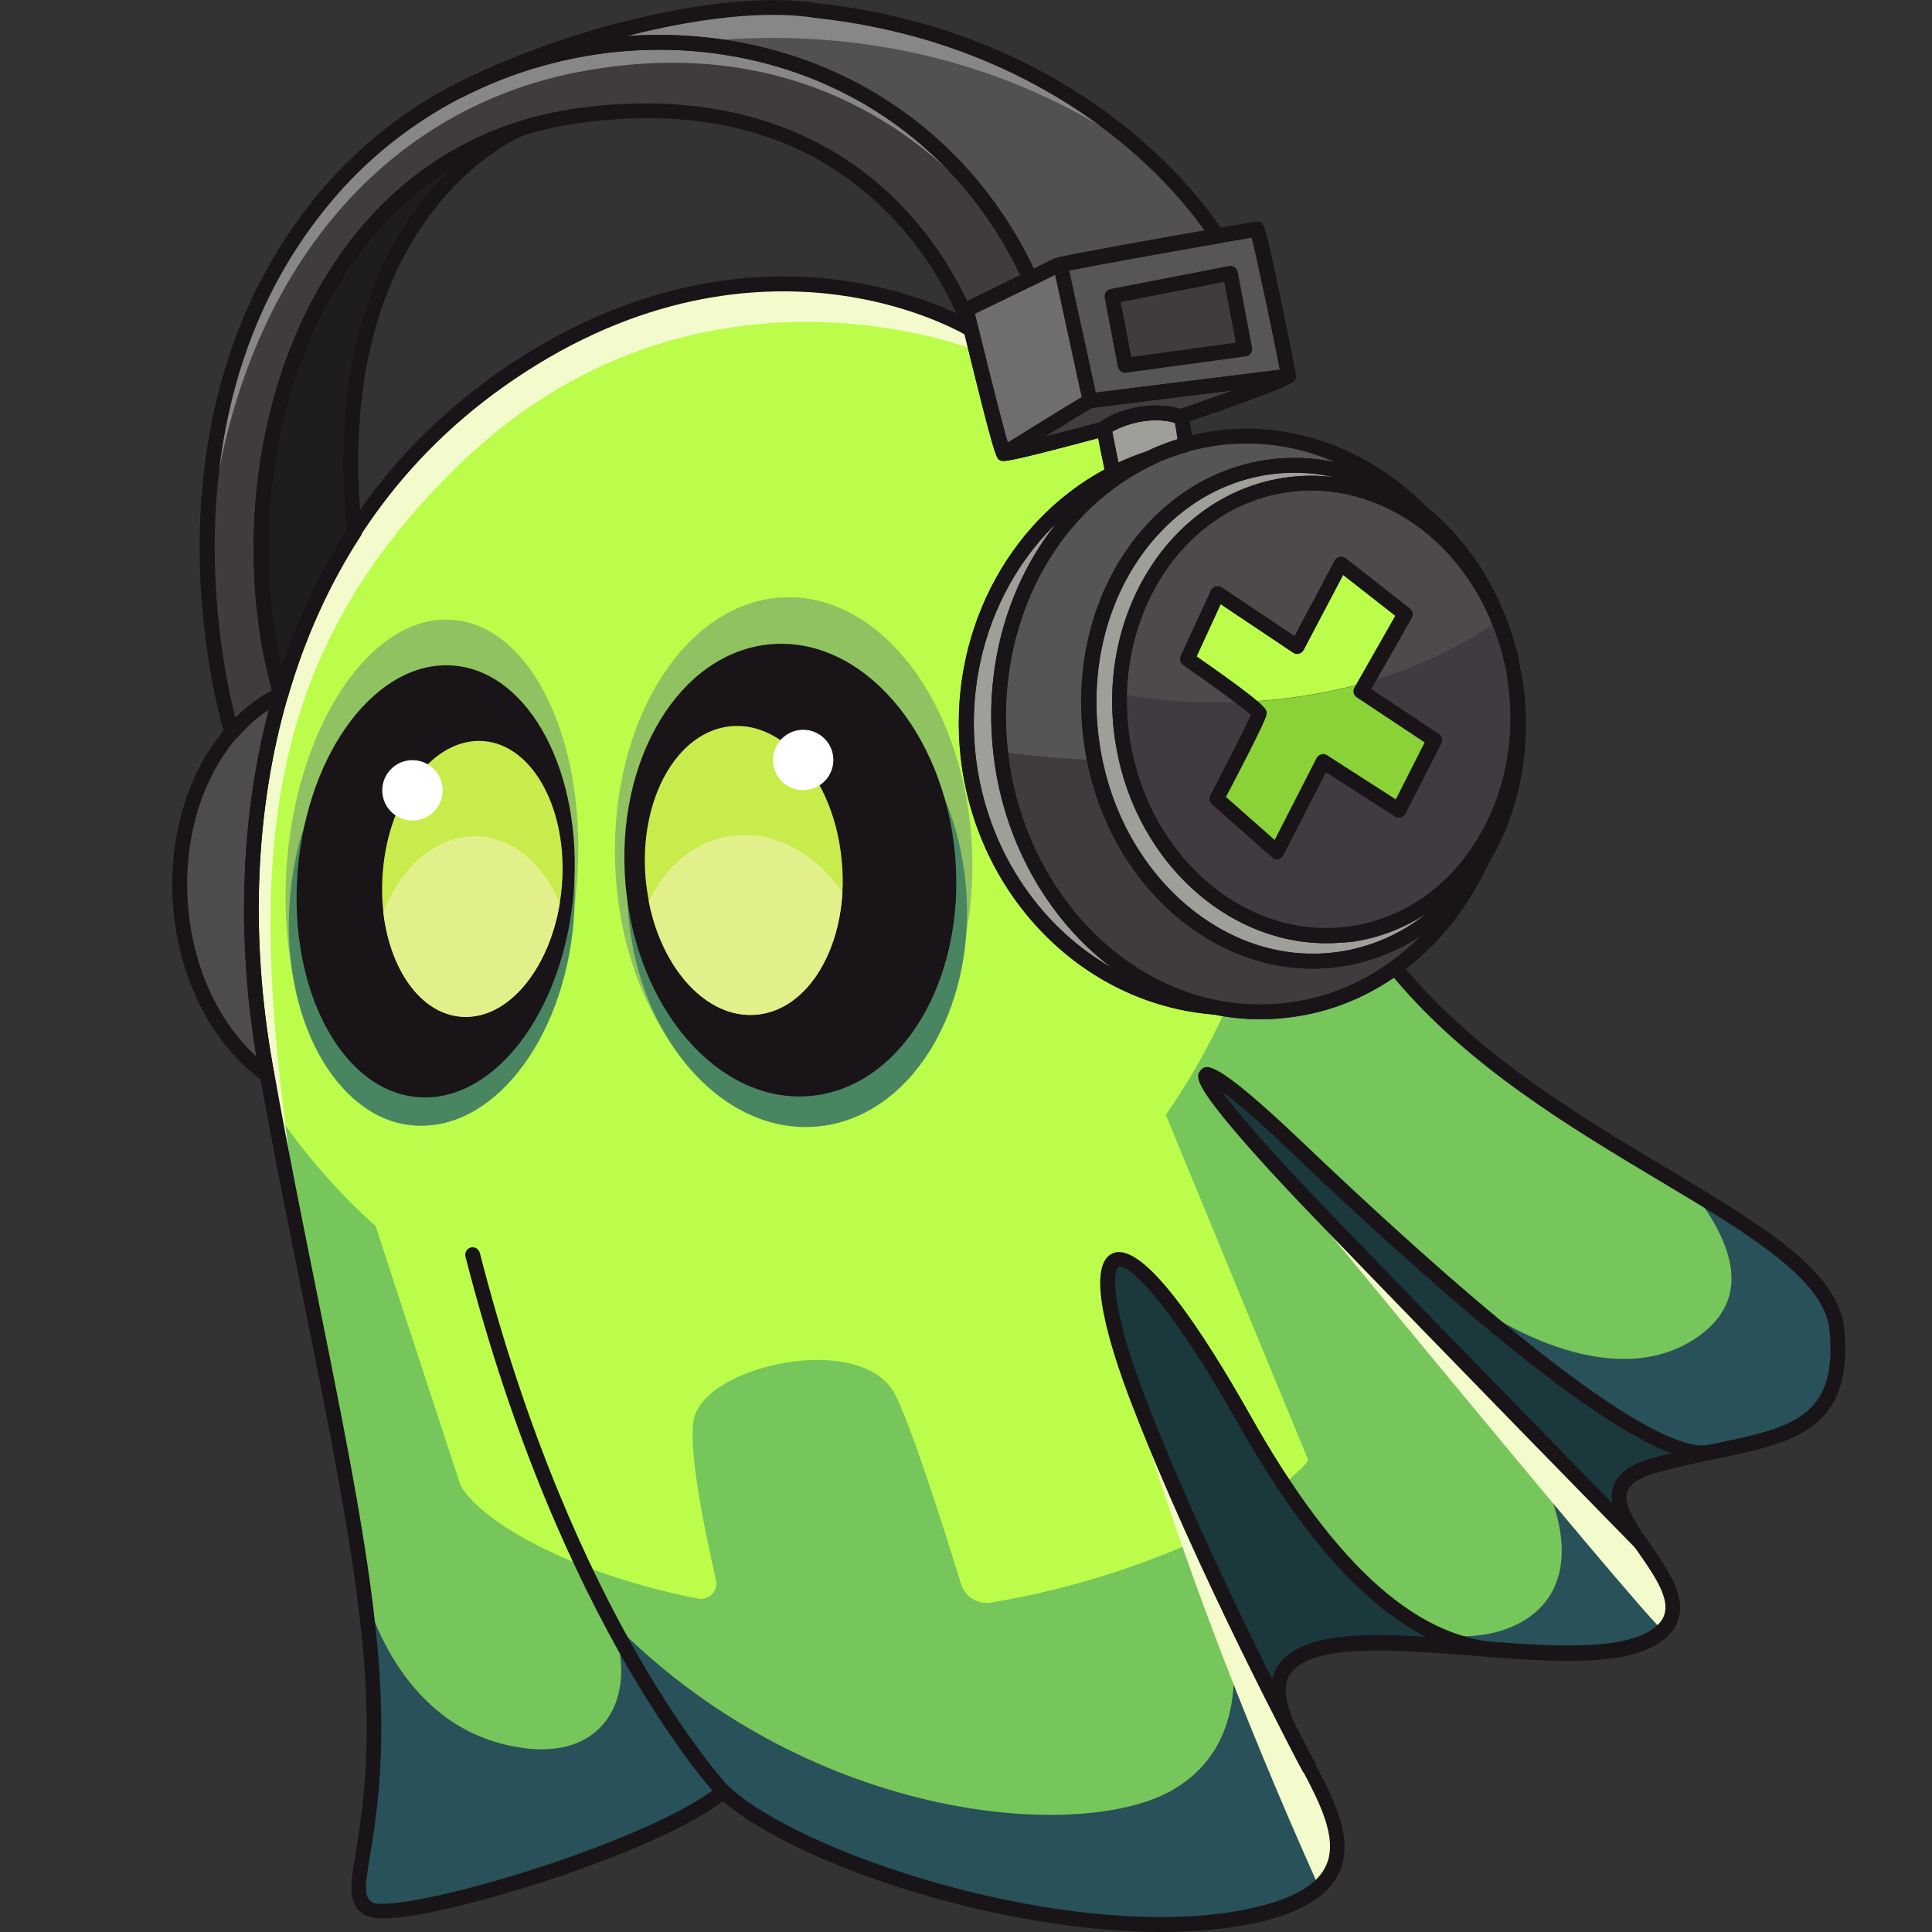 <?xml version="1.0" encoding="utf-8"?>

<svg version="1.1" id="Слой_1" xmlns="http://www.w3.org/2000/svg" xmlns:xlink="http://www.w3.org/1999/xlink" x="0px" y="0px"
	 viewBox="0 0 1024 1024" style="enable-background:new 0 0 1024 1024;" xml:space="preserve">
<rect x="0" y="0" width="1024" height="1024" fill="#333333" stroke="none"/>
<style type="text/css">
	.st0{fill:#77C65B;}
	.st1{fill:#403C3D;}
	.st2{fill:none;}
	.st3{fill:#555555;}
	.st4{fill:#9E9F99;}
	.st5{fill:#191417;}
	.st6{fill:#413A41;}
	.st7{fill:#4E4A4B;}
	.st8{fill:#8BD238;}
	.st9{fill:#BCFD4B;}
	.st10{fill:#F3FBCC;}
	.st11{fill:#295159;}
	.st12{opacity:0.63;fill:#132A2D;}
	.st13{fill:#6F6D6E;}
	.st14{fill:#413D3E;}
	.st15{fill:#575556;}
	.st16{fill:#4D4B4C;}
	.st17{fill:#525051;}
	.st18{fill:#1E1C1D;}
	.st19{fill:#878787;}
	.st20{fill:#90C261;}
	.st21{fill:#498561;}
	.st22{fill:#C8EC4C;}
	.st23{fill:#E1F08B;}
	.st24{fill:#FFFFFF;}
</style>
<g>
	<path class="st0" d="M877.2,867.4c-38.6,25.2-166.1-15.1-194.6,15.1c-28.5,30.2,78.8,104.9-9.2,130.5
		c-88.1,25.6-245.8-22.3-290.2-63.4c-35.2,30.2-173.6,71.3-187.9,62.1c-14.3-9.2,5.9-31.9,2.5-114.1c-0.7-17.6-2.7-36.8-5.5-57.5
		c0-0.1,0-0.1,0-0.2c-6-43.2-15.8-92.7-26.7-146.3h0c-6.8-33.9-14-69.6-20.9-106.4c-1.1-5.8-2.1-11.7-3.2-17.6
		c-0.3-1.4-0.5-2.8-0.8-4.2c-7.8-43.5-9.9-89.6-4.5-134.9c0.9-7.5,2-14.9,3.3-22.4c2.4-13.6,5.5-27,9.3-40.2
		c8.8-30.2,21.6-59.3,39-86.1c21.9-33.8,51.1-63.9,88.8-88.2c130-83.7,236-20.2,238-19c0,0,0,0,0,0h0c0,0,0,0,0,0c0,0,0,0,0,0
		c0.8,3.2,1.7,7,2.7,11.1c5.5,22.4,13.6,54.1,14.5,54.6c1.5,0.7,53.3-13.1,53.3-13.1c0,1.5,4.7,23.6,4.7,23.6
		c-51.5,26.4-83.9,85.3-76.9,149.6c8,72.8,63.8,127.9,130.1,133.3c2.3,0.5,4.5,0.9,6.8,1.2c10.1,1.5,20.5,1.8,31.1,0.6
		c21.7-2.4,41.5-10.4,58.5-22.7c43.3,53.2,107.4,88.6,157.7,119c41.8,25.3,74,47.1,76.4,72.8c5.9,62.9-41.1,56.2-97.3,72.1
		C820.2,792.7,915.8,842.2,877.2,867.4z"/>
	<path class="st1" d="M784.2,458.2c-10.5,22.1-25.8,41-44.6,54.6c-17,12.3-36.8,20.4-58.5,22.7c-12.9,1.4-25.6,0.7-37.9-1.8
		c-58-12.1-105.4-66-112.9-135.3c-6.9-62.8,20.9-120.4,66.4-148.8c4.1-2.6,8.3-4.9,12.7-6.9c1.6-0.7,3.1-1.4,4.7-2.1
		c4.6-1.9,9.4-3.6,14.2-5c6.3-1.8,12.8-3,19.5-3.8c39.2-4.3,76.5,10.9,104.4,38.5c-23.1-18.1-51.4-27-80.5-22.7
		c-17.8,2.7-33.9,10-47.6,20.8c-33.9,26.7-52.9,74.9-45.3,126.2c10.7,72,69.6,122.9,131.5,113.7c7.4-1.1,14.5-3,21.3-5.7
		C753.3,494.3,771.4,478.5,784.2,458.2z"/>
	<path class="st2" d="M784.2,458.2c-10.5,22.1-25.8,41-44.6,54.6c-17,12.3-36.8,20.4-58.5,22.7c-12.9,1.4-25.6,0.7-37.9-1.8
		c-58-12.1-105.4-66-112.9-135.3c0-0.1,0-0.2,0-0.3c16.2,2.3,32.9,3.9,50.1,4.6c13.7,67.6,70.5,114.4,130.1,105.5
		c7.4-1.1,14.5-3,21.3-5.7C753.3,494.3,771.4,478.5,784.2,458.2z"/>
	<path class="st3" d="M752.2,270.4c-23.1-18.1-51.4-27-80.5-22.7c-17.8,2.7-33.9,10-47.6,20.8c-33.9,26.7-52.9,74.9-45.3,126.2
		c0.4,2.8,0.9,5.5,1.4,8.2c-17.2-0.8-33.9-2.3-50.1-4.6c-6.8-62.7,21-120.2,66.5-148.5c4.1-2.6,8.3-4.9,12.7-6.9
		c1.6-0.7,3.1-1.4,4.7-2.1c4.6-1.9,9.4-3.6,14.2-5c6.3-1.8,12.8-3,19.5-3.8C687,227.6,724.4,242.8,752.2,270.4z"/>
	<path class="st4" d="M643.2,533.7c-66.3-5.4-122.1-60.5-130.1-133.3c-7-64.3,25.4-123.2,76.9-149.6h0c6.2-3.2,12.7-5.9,19.4-8.1
		c-4.4,2.1-8.6,4.4-12.7,6.9c-45.5,28.3-73.3,85.9-66.4,148.8C537.9,467.7,585.2,521.6,643.2,533.7z"/>
	<path class="st5" d="M800.1,349.4c-0.1-0.6-0.3-1.2-0.4-1.7c-0.2-1-0.5-1.9-0.7-2.8l1.6-0.4c0.3,1,0.5,1.9,0.8,2.9
		c0.1,0.6,0.3,1.2,0.4,1.7L800.1,349.4z"/>
	<path class="st4" d="M784.2,458.2c-16.8,26.7-42.7,45.5-73.8,50.1c-62,9.2-120.9-41.7-131.5-113.7c-10.7-72,30.9-137.8,92.8-147
		c29.1-4.3,57.5,4.6,80.5,22.7c21.6,17,38.5,42,46.9,71.9c-0.2-0.7-0.5-1.5-0.7-2.2c-0.5-1.5-0.9-3-1.5-4.4c-0.5-1.4-1-2.8-1.5-4.2
		c-0.1-0.3-0.2-0.6-0.3-0.8c-0.4-1.1-0.9-2.2-1.3-3.3c-0.1-0.3-0.3-0.6-0.4-1c-0.5-1.1-1-2.2-1.5-3.3c-0.5-1-1-2.1-1.5-3.1
		c-0.4-0.9-0.8-1.7-1.3-2.6c-0.3-0.5-0.5-1-0.8-1.6c-0.5-0.9-1-1.8-1.5-2.7c-0.1-0.2-0.2-0.4-0.3-0.6c-0.6-1.1-1.3-2.3-2-3.4
		c-0.7-1.1-1.4-2.2-2.1-3.2c-0.2-0.3-0.3-0.5-0.5-0.8c-0.6-0.8-1.1-1.7-1.7-2.5c-0.3-0.5-0.7-1-1-1.4c-0.5-0.7-1-1.3-1.5-2
		c-0.2-0.3-0.4-0.6-0.7-0.8c-0.7-0.9-1.4-1.7-2.1-2.6c0-0.1-0.1-0.1-0.1-0.1c-0.8-1-1.7-2-2.5-3c-1.8-2-3.6-4-5.5-5.9
		c-22.9-22.6-53.6-34.6-85.3-29.9c-57.5,8.5-96.2,68.7-86.5,134.4c9.8,65.7,64.3,112,121.8,103.5c34.3-5.1,61.9-28.6,76.6-60.6
		c9.9-21.7,13.8-47.3,9.9-73.8c0.1,0.3,0.1,0.5,0.1,0.8C808.6,397.3,800.9,431.6,784.2,458.2z"/>
	<path class="st6" d="M793.2,434.3c-14.6,32.1-42.2,55.5-76.6,60.6c-57.5,8.5-112-37.8-121.8-103.5c-1.2-8-1.7-15.9-1.5-23.6
		c22,4.1,46.1,5.5,71.1,3.9c52.3-3.5,98.5-19.9,129.8-43.3c0.3,0.7,0.6,1.4,0.9,2.2c0.1,0.3,0.2,0.6,0.3,0.8c0.5,1.4,1,2.8,1.5,4.2
		c0.5,1.5,1,2.9,1.5,4.4c0.5,1.5,0.9,3,1.3,4.5c0.4,1.5,0.8,3,1.2,4.6c0.3,1.2,0.6,2.4,0.8,3.6c0.2,0.8,0.3,1.6,0.5,2.5
		c0.2,0.8,0.3,1.7,0.5,2.5c0.2,0.9,0.3,1.9,0.5,2.8C807.1,387.1,803.1,412.7,793.2,434.3z"/>
	<path class="st7" d="M794.3,328.5c-18.7,13.9-42.7,25.4-70.1,33.1c-18.5,5.2-38.6,8.7-59.7,10.1c-1.3,0.1-2.5,0.2-3.8,0.2
		c-23.7,1.3-46.4-0.2-67.3-4.1c1.4-55.9,37.4-103.3,87.9-110.8c31.7-4.7,62.4,7.2,85.3,29.9c1.9,1.9,3.8,3.9,5.5,5.9
		c0.8,1,1.7,1.9,2.5,3c0,0,0.1,0.1,0.1,0.1c0.7,0.9,1.4,1.7,2.1,2.6c0.2,0.3,0.5,0.6,0.7,0.8c0.5,0.6,1,1.3,1.5,2
		c0.4,0.5,0.7,0.9,1,1.4c0.6,0.8,1.2,1.7,1.7,2.5c0.2,0.3,0.4,0.5,0.5,0.8c0.7,1.1,1.4,2.1,2.1,3.2c0.7,1.1,1.4,2.2,2,3.4
		c0.1,0.2,0.2,0.4,0.3,0.6c0.5,0.9,1,1.8,1.5,2.7c0.3,0.5,0.6,1,0.8,1.6c0.5,0.8,0.9,1.7,1.3,2.6c0.5,1,1,2,1.5,3.1
		c0.5,1.1,1,2.2,1.5,3.3c0.1,0.3,0.3,0.6,0.4,1C794,327.7,794.1,328.1,794.3,328.5z"/>
	<path class="st8" d="M760.4,392.2l-18.8,37.3l-40.1-25.8l-24.6,47.9l-31.9-28.2c0,0,22.5-43,22.5-45.3c0-0.6-2.7-3-6.7-6.1
		c1.3-0.1,2.5-0.1,3.8-0.2c21.1-1.4,41.2-4.9,59.7-10.1l-2.7,4.8L760.4,392.2z"/>
	<path class="st9" d="M744.8,325.5l-20.6,36.1c-18.5,5.2-38.6,8.7-59.7,10.1c-1.3,0.1-2.5,0.2-3.8,0.2
		c-10.9-8.5-31.4-22.8-31.4-22.8l16-34.7l42.1,28.2l23.3-43.8L744.8,325.5z"/>
	<path class="st9" d="M693.4,773.9c0,0-3.9,8.5-46.6,36.9c-41.4,19.9-82.5,32.1-121.7,38.6c-6.9,1.1-13.6-3-15.7-9.8
		c-12.3-39.7-26.4-83-34.7-100c-16.9-34.5-101.4-16.3-107,12.8c-2.8,14.6,4.2,51.8,11.8,85.1c1.3,5.8-3.8,10.9-9.6,9.8
		c-67.2-13.3-114.5-40.3-125.8-60c-9.2-28-28.4-86.5-45-137.4c0,0,0,0,0,0c-20.3-18.2-38.6-39.3-54.4-62.8
		c-1.1-5.8-2.1-11.7-3.2-17.6c-0.3-1.4-0.5-2.8-0.8-4.2c-7.8-43.5-9.9-89.6-4.5-134.9c0.9-7.5,2-14.9,3.3-22.4
		c2.4-13.6,5.5-27,9.3-40.2c8.8-30.2,21.6-59.3,39-86.1c21.9-33.8,51.1-63.9,88.8-88.2c130-83.7,236-20.2,238-19c0,0,0,0,0,0h0
		c0,0,0,0,0,0c0,0,0,0,0,0c5.1,20.8,16.1,65.2,17.2,65.7c1.5,0.7,53.3-13.1,53.3-13.1c0,1.5,4.7,23.6,4.7,23.6
		c-51.5,26.4-83.9,85.3-76.9,149.6c8,72.8,63.8,127.9,130.1,133.3c2.3,0.5,4.5,0.9,6.8,1.2c-9.1,19.9-19.8,38.7-31.9,56.1
		L693.4,773.9z"/>
	<path class="st10" d="M517.5,185.8c-2.3-0.9-150.4-59.8-274.5,60.8c-125.1,121.5-108.5,251.7-77.4,447h0
		c-6.8-33.9-14-69.6-20.9-106.4c-1.1-5.8-2.1-11.7-3.2-17.6c-0.3-1.4-0.5-2.8-0.8-4.2c-7.8-43.5-9.9-89.6-4.5-134.9
		c0.9-7.5,2-14.9,3.3-22.4c2.4-13.6,5.5-27,9.3-40.2c8.8-30.2,21.6-59.3,39-86.1c21.9-33.8,51.1-63.9,88.8-88.2
		c130-83.7,236-20.2,238-19c0,0,0,0,0,0h0c0,0,0,0,0,0c0,0,0,0,0,0C515.5,177.9,516.5,181.7,517.5,185.8z"/>
	<path class="st11" d="M877.2,867.4c-38.6,25.2-166.1-15.1-194.6,15.1c-28.5,30.2,78.8,104.9-9.2,130.5
		c-88.1,25.6-245.8-22.3-290.2-63.4c-35.2,30.2-173.6,71.3-187.9,62.1c-14.3-9.2,5.9-31.9,2.5-114.1c-0.7-17.6-2.7-36.8-5.5-57.5
		c0.9,4.1,15.8,68.3,72.5,83.8c58.6,16,75.5-29.9,57.8-66.2c104.3,107.8,248.2,118.6,297.3,91.9c49.1-26.7,34.7-89.6,20.9-120.1
		c-14-30.9-62.9-136.5-52.6-157.5c10.4-21,58.3,58.3,71.4,80.5c13.1,22.2,61.4,103.9,100.8,113.1c39.4,9.2,115.8-17.8,23.9-135.3
		c-70.6-72.8-137-145.2-141-159.5c-4-14.2,87.2,79.1,121.5,108.1c34.2,29,93,57.4,133.5,30.7c28.8-18.9,23.1-47-0.9-77.7
		c41.8,25.3,74,47.1,76.4,72.8c5.9,62.9-41.1,56.2-97.3,72.1C820.2,792.7,915.8,842.2,877.2,867.4z"/>
	<path class="st12" d="M729.3,673.7c-48.7-50.8-88.6-98.6-86.1-102.9c2.5-4.3,49.1,36.3,81.6,69s112.6,104.6,144.4,118.3
		c27.5,14.2,24.8,13.7,14,16.8c-10.7,3.1-29.9,8.1-24.5,22.7s-4.3,2.4-16-6.3C831.2,782.5,729.3,673.7,729.3,673.7z"/>
	<path class="st10" d="M643.2,578.9c0,0,228.9,279.5,238.1,285.1c9.2-8.8,4.8-25.6-16.9-54.1C819.9,768.9,643.2,578.9,643.2,578.9z"
		/>
	<path class="st10" d="M587.1,685.9c0,0,22.6,114.9,112,314.3c12.8-12.6,11-32.2-1.3-55.8C685.5,920.8,591.1,721.9,587.1,685.9z"/>
	<path class="st12" d="M644.6,840.9c-26.8-62.8-67.3-151.5-53.3-173.3c6.1-7.3,36.2,34.4,68.3,84.9c32.1,50.4,64.6,103.1,107.6,116
		c-20.2,2.5-39.5-0.2-65.3,4.5c-25.7,4.8-30.1,20.9-26.4,28.2C679.2,908.5,644.6,840.9,644.6,840.9z"/>
	<path class="st4" d="M628.4,235.7c-4.9,1.4-9.6,3-14.2,5c-1.6,0.7-3.2,1.4-4.7,2.1c-6.7,2.2-13.2,4.9-19.4,8.1h0
		c0,0-4.7-22.1-4.7-23.6c0-1,9.2-6.5,21.3-8.1c5.9-0.7,12.5-0.5,19.1,1.7C626.6,222.6,627.6,229.8,628.4,235.7z"/>
	<path class="st13" d="M683,199.3c0,1.8-57.3,21.6-57.3,21.6c-6.5-2.2-13.2-2.4-19.1-1.7c-12.1,1.5-21.3,7-21.3,8.1
		c0,0-51.9,13.9-53.3,13.1c-0.6-0.3-4.5-15-8.7-31.4c-3.1-12.2-6.4-25.5-8.6-34.3c0,0,0,0,0,0c0,0,0,0,0,0h0
		c-1.6-6.3-2.6-10.5-2.6-10.5s19.8-9.6,33.9-16.5c7.2-3.5,13-6.4,13.9-6.9c0.2-0.1,0.9-0.3,2.1-0.6c10.3-2.3,55.5-10.4,82.9-15.2h0
		c12.3-2.1,21-3.6,21.3-3.6C667.3,121.4,683,197.5,683,199.3z"/>
	<path class="st14" d="M683,199.3c0,1.8-57.3,21.6-57.3,21.6c-6.5-2.2-13.2-2.4-19.1-1.7c-12.1,1.5-21.3,7-21.3,8.1
		c0,0-51.9,13.9-53.3,13.1c0,0,44.4-27.7,45.7-28l0.4-0.1c2.1-0.3,12.1-1.6,25.1-3.2c21.9-2.7,52.4-6.5,68.6-8.5
		c1.6-0.2,3-0.4,4.3-0.5L683,199.3z"/>
	<path class="st15" d="M683,199.3l-105.3,13.1l-7.7-35.6l-8-36.5v0c10.3-2.3,55.5-10.4,82.9-15.2h0c12.3-2.1,21-3.6,21.3-3.6
		C667.3,121.4,683,197.5,683,199.3z"/>
	<polygon class="st1" points="589.4,157 596.4,193.6 659.6,185 652,144.8 	"/>
	<path class="st16" d="M140.8,565.4c0.3,1.4,0.5,2.8,0.8,4.2c-25.3-18.2-43.4-52-45.9-91.6c-2.3-35.6,8.6-68.1,27.3-89.8
		c0,0,0,0,0,0c7.5-8.7,16.2-15.6,25.9-20.3c-3.9,13.2-6.9,26.7-9.3,40.2C130.3,460.5,131.7,514.7,140.8,565.4z"/>
	<g>
		<path class="st5" d="M615.6,1024c-85.7,0-193-35.5-232.5-69.3c-20.4,15.7-64.7,33.1-100.5,44.4c-12.8,4-77.1,23.8-89.4,15.8
			c-9.2-5.9-7.6-15.4-4.7-32.7c2.8-17.2,7.1-43.1,5.5-84.5c-2.3-55.2-16.5-126.1-33.1-208.2c-7.7-38.3-15.7-77.9-23.1-119.2
			l-0.8-4.2c-12.4-69.5-9.6-138.5,8.2-199.3c22.1-76.1,65.7-135.5,129.4-176.5c68.8-44.3,130.9-47.2,170.9-41.8
			c42.2,5.7,68.7,21.2,71.2,22.7c0.9,0.5,1.7,1.4,1.9,2.5c7.6,31.1,13.7,54.8,16,62.4c7.6-1.6,29.8-7.3,49.8-12.6
			c1.2-0.3,2.4-0.1,3.4,0.7c0.9,0.7,1.5,1.8,1.5,3c0.2,1.6,2.4,12.9,4.6,22.9c0.4,1.7-0.5,3.5-2.1,4.3
			c-51.4,26.3-81.4,84.9-74.8,145.7c7.6,69.9,60.9,124.4,126.5,129.8c0.2,0,0.3,0,0.5,0.1c12,2.5,24.4,3.1,36.6,1.8
			c20.5-2.2,39.5-9.6,56.6-22c1.7-1.2,4-0.9,5.4,0.7c38.6,47.5,93.2,80.1,141.4,109c50.6,30.3,90.6,54.2,93.5,85
			c5,53.5-27,60.2-67.5,68.6c-10.5,2.2-21.3,4.4-32.7,7.7c-8.4,2.4-13.4,5.6-14.8,9.6c-2.5,7,5.1,18,12.5,28.6
			c8.6,12.4,17.5,25.3,15.1,37.2c-1.1,5.8-4.8,10.7-10.9,14.7c0,0,0,0,0,0c-19.7,12.9-58.4,9.8-99.3,6.6
			c-39.9-3.1-81.1-6.4-94.6,7.9c-9.4,10,0.1,27.9,10.3,46.8c10.9,20.3,22.1,41.4,14.6,59.4c-4.8,11.5-16.5,19.7-35.8,25.4
			C657.1,1021.8,637,1024,615.6,1024z M383.2,945.6c1,0,1.9,0.3,2.7,1c21.8,20.1,71.6,42,127,55.8c62.6,15.5,120.7,18,159.4,6.7
			c16.9-4.9,26.9-11.7,30.8-20.9c6.1-14.5-4.2-33.9-14.2-52.6c-11-20.6-22.4-41.8-9.1-55.9c16.1-17,57.3-13.8,100.9-10.3
			c37.8,3,76.9,6,94.4-5.4v0c4.3-2.8,6.7-5.9,7.4-9.6c1.7-8.7-6.2-20.2-13.9-31.2c-8.9-12.8-17.3-25-13.4-35.7
			c2.4-6.6,8.9-11.4,20.1-14.5c11.6-3.3,22.6-5.6,33.2-7.8c40.9-8.5,65.6-13.6,61.2-60.2c-2.5-26.8-42.9-51-89.7-78.9
			c-47.8-28.6-101.9-60.9-141.2-107.9c-17.4,11.9-36.7,19.1-57.3,21.3c-13,1.4-26.1,0.8-38.9-1.9c-69.3-5.8-125.4-63.2-133.5-136.7
			c-6.9-63,23.7-123.7,76.3-152.1c-1.8-8.4-2.8-13.5-3.4-16.6c-49.2,13.1-50.4,12.5-51.9,11.7c-2.2-1.1-2.9-1.4-18.9-66.7
			c-5.9-3.3-30.7-16.1-67.3-20.9c-38.6-5.1-98.6-2.3-165.2,40.7c-62.1,40-104.5,97.9-126.1,172.1c-17.4,59.7-20.2,127.4-8,195.7
			l0.8,4.2c7.4,41.3,15.4,80.8,23.1,119c16.6,82.4,31,153.6,33.2,209.4c1.7,42.2-2.7,68.7-5.6,86.1c-2.7,16.5-3.4,21.8,1.2,24.8
			c4,2.6,33-1,82.8-16.7c36.7-11.6,82.3-29.5,100.4-45C381.3,946,382.3,945.6,383.2,945.6z M877.2,867.4L877.2,867.4L877.2,867.4z"
			/>
		<path class="st5" d="M667.9,540.2c-8.6,0-17.1-0.9-25.5-2.7c-60.8-12.7-108.5-69.7-116-138.7c-6.9-62.6,19.9-122.4,68.3-152.5
			c4.2-2.6,8.6-5,13.1-7.1c1.6-0.8,3.2-1.5,4.8-2.2c4.9-2,9.8-3.8,14.7-5.2c6.5-1.8,13.3-3.1,20.1-3.9
			c38.7-4.2,77.9,10.2,107.6,39.6c1.5,1.5,1.6,3.8,0.2,5.4c-1.4,1.6-3.7,1.8-5.4,0.5c-23.1-18.1-50.6-25.9-77.5-21.9
			c-16.7,2.5-32.1,9.2-45.7,19.9c-34.2,27-51,73.9-43.8,122.6c5,33.9,21.1,64,45.2,84.9c24,20.7,53,29.8,81.9,25.5
			c7-1,13.9-2.9,20.5-5.4c20.4-7.9,37.9-22.7,50.6-42.9c1.1-1.8,3.4-2.4,5.2-1.4c1.8,1,2.6,3.2,1.7,5.1
			c-10.8,22.8-26.7,42.2-45.9,56.1c-18.2,13.2-38.5,21.1-60.4,23.5C677,540,672.5,540.2,667.9,540.2z M660.7,235.1
			c-4.2,0-8.3,0.2-12.5,0.7c-6.4,0.7-12.7,1.9-18.8,3.6c-4.6,1.3-9.2,2.9-13.8,4.8c-1.5,0.7-3,1.3-4.6,2.1c-4.2,2-8.4,4.3-12.3,6.7
			c-45.8,28.5-71.1,85.4-64.6,145c7.2,65.6,52.3,119.8,109.8,131.9c12,2.5,24.4,3.1,36.6,1.8c20.5-2.2,39.5-9.6,56.6-22
			c5.7-4.1,11-8.7,16-13.7c-6.3,4.2-13,7.7-20.1,10.4c-7.1,2.8-14.6,4.8-22.2,5.9c-31.1,4.6-62.4-5.1-88.2-27.3
			c-25.6-22.1-42.6-53.9-47.9-89.7c-7.6-51.4,10.3-101.2,46.7-129.9c14.7-11.6,31.3-18.8,49.4-21.6c12.3-1.8,24.8-1.4,36.9,1.2
			C693,238.5,676.9,235.1,660.7,235.1z"/>
		<path class="st5" d="M643.2,537.7c-0.1,0-0.2,0-0.3,0c-69.4-5.6-125.6-63.2-133.7-136.7c-7-64,24.7-125.7,79-153.5
			c0.1,0,0.2-0.1,0.2-0.1c6.4-3.3,13-6,19.8-8.2c2-0.6,4.1,0.4,4.9,2.3c0.8,1.9-0.1,4.1-2,5c-4.3,2-8.4,4.3-12.3,6.7
			c-45.8,28.5-71.1,85.4-64.6,145c7.2,65.6,52.3,119.8,109.8,131.9c2,0.4,3.4,2.4,3.1,4.4C646.8,536.2,645.2,537.7,643.2,537.7z
			 M560.3,276.9c-31.6,30.5-48.4,76.1-43.2,123.1c5.4,48.9,33,90.3,71.7,112.6c-33.6-25.7-57.2-67-62.3-113.7
			C521.4,353.3,534.2,309.2,560.3,276.9z"/>
		<path class="st5" d="M800.9,353.1c-1.8,0-3.4-1.2-3.8-3c-0.1-0.6-0.3-1.2-0.4-1.7c-0.2-0.9-0.5-1.8-0.7-2.8
			c-0.6-2.1,0.7-4.2,2.8-4.8c2.1-0.6,4.2,0.7,4.8,2.8c0.3,1,0.5,2,0.8,3c0.1,0.6,0.3,1.2,0.4,1.8c0.5,2.1-0.8,4.2-2.9,4.7
			C801.5,353.1,801.2,353.1,800.9,353.1z"/>
		<path class="st5" d="M695.8,513.4c-26,0-51.4-9.8-72.9-28.4c-25.6-22.1-42.6-53.9-47.9-89.7c-11-74,32.2-141.9,96.1-151.5
			c29.1-4.3,58.7,4,83.5,23.5c22.8,17.9,39.9,44.2,48.3,73.9c0.6,2.1-0.6,4.3-2.7,4.8c-2.1,0.6-4.3-0.6-4.9-2.7
			c-0.2-0.7-0.4-1.4-0.7-2.1c-0.4-1.5-0.9-2.9-1.4-4.3c-0.5-1.4-1-2.7-1.5-4.1c-0.1-0.3-0.2-0.5-0.3-0.7c0,0-0.1-0.2-0.1-0.2
			c-0.4-1-0.8-2-1.2-3l-0.4-1c-0.5-1.1-1-2.2-1.5-3.3c-0.5-1-0.9-2-1.4-2.9c-0.4-0.9-0.9-1.7-1.3-2.5c-0.3-0.5-0.5-0.9-0.7-1.4
			c0-0.1-0.1-0.1-0.1-0.2c-0.4-0.8-0.9-1.7-1.4-2.4c-0.1-0.1-0.1-0.3-0.2-0.4c-0.1-0.1-0.1-0.2-0.2-0.3c-0.6-1.1-1.2-2.1-1.9-3.2
			c-0.7-1.1-1.3-2.1-2-3.1c-0.1-0.1-0.1-0.2-0.2-0.3c-0.1-0.1-0.1-0.2-0.2-0.3l-0.1-0.2c-0.6-0.8-1.1-1.6-1.7-2.4
			c-0.3-0.5-0.7-0.9-1-1.4c-0.5-0.7-1-1.3-1.4-1.9c-0.2-0.3-0.4-0.5-0.6-0.7c0-0.1-0.1-0.1-0.1-0.2c-0.6-0.8-1.3-1.7-2-2.5
			c0,0-0.1-0.1-0.1-0.1c-0.8-1-1.6-1.9-2.4-2.9c-1.8-2-3.6-3.9-5.4-5.7c-22.9-22.6-52.7-33.1-82-28.8
			c-55.3,8.2-92.6,66.5-83.2,129.9c9.4,63.4,62.1,108.4,117.3,100.2c32-4.7,58.8-26,73.6-58.4c10-21.9,13.3-46.6,9.6-71.5
			c-0.3-2.1,1.1-4,3.2-4.4c2.1-0.4,4.1,0.9,4.6,3c0.1,0.3,0.1,0.7,0.2,1.1c5.3,35.7-1.7,71-19.6,99.5c0,0,0,0,0,0
			c-18.2,28.9-45.4,47.3-76.5,51.9C705.9,513,700.8,513.4,695.8,513.4z M686.1,250.6c-4.6,0-9.2,0.3-13.9,1
			c-59.7,8.9-99.9,72.8-89.5,142.5c5,33.9,21.1,64,45.2,84.9c24,20.7,53,29.8,81.9,25.5c17.4-2.6,33.4-9.8,47.1-21
			c-12,8-25.5,13.3-39.8,15.4C657.7,507.7,601,459.8,591,392.1c-10-67.7,30.2-130,89.8-138.9c8.9-1.3,17.8-1.4,26.6-0.2
			C700.4,251.4,693.3,250.6,686.1,250.6z M784.2,458.2L784.2,458.2L784.2,458.2z M783.1,314.7C783.1,314.7,783.1,314.7,783.1,314.7
			C783.1,314.7,783.1,314.7,783.1,314.7z M783.1,314.7C783.1,314.7,783.1,314.7,783.1,314.7C783.1,314.7,783.1,314.7,783.1,314.7z"
			/>
		<path class="st5" d="M703,499.9c-54.1,0-102.8-45.5-112-107.8c-10-67.7,30.2-130,89.8-138.9c31.7-4.7,64,6.6,88.6,31
			c1.9,1.9,3.9,4,5.7,6.1c0.9,1,1.7,2,2.6,3c0.1,0.1,0.1,0.1,0.2,0.2l0,0c0.7,0.9,1.4,1.7,2.1,2.6c0.3,0.3,0.5,0.6,0.8,1
			c0.5,0.6,1,1.3,1.5,2c0.4,0.5,0.8,1,1.1,1.6c0.6,0.8,1.1,1.6,1.7,2.5c0.2,0.3,0.4,0.6,0.6,0.9c0.7,1.1,1.4,2.2,2.1,3.3
			c0.7,1.1,1.4,2.2,2,3.4c0.1,0.2,0.3,0.4,0.4,0.8c0.5,0.9,1,1.8,1.5,2.7c0.2,0.3,0.4,0.7,0.6,1.1l0.2,0.4c0.5,0.9,1,1.8,1.4,2.7
			c0.5,0.9,1,2,1.5,3.1c0.5,1.1,1,2.3,1.5,3.4l0.4,1c0.5,1.1,0.9,2.2,1.3,3.3c0.1,0.3,0.3,0.7,0.4,1c0.5,1.4,1.1,2.8,1.6,4.3
			c0.5,1.5,1,3,1.5,4.6c0.5,1.5,0.9,3.1,1.3,4.6c0.4,1.6,0.8,3.2,1.2,4.8c0.3,1.2,0.6,2.4,0.8,3.7c0.2,0.8,0.3,1.6,0.5,2.5
			c0.2,0.9,0.3,1.8,0.5,2.6c0.2,0.9,0.3,1.9,0.5,2.9c3.9,26.4,0.4,52.7-10.2,76c-15.7,34.3-45.4,57.8-79.6,62.9
			C712.5,499.6,707.7,499.9,703,499.9z M694.9,260c-4.3,0-8.7,0.3-13,1c-55.3,8.2-92.6,66.5-83.2,129.9
			c9.4,63.4,62.1,108.4,117.3,100.2c32-4.7,58.8-26,73.6-58.4l0,0c10-21.9,13.3-46.6,9.6-71.5c-0.1-0.9-0.3-1.8-0.4-2.7
			c-0.1-0.8-0.3-1.7-0.4-2.5c-0.1-0.8-0.3-1.6-0.5-2.4c-0.2-1.2-0.5-2.4-0.8-3.5c-0.3-1.5-0.7-3-1.1-4.5c-0.4-1.5-0.8-2.9-1.3-4.4
			c-0.4-1.4-0.9-2.9-1.4-4.3c-0.5-1.4-1-2.7-1.5-4.1c-0.1-0.3-0.2-0.5-0.3-0.7c0,0-0.1-0.2-0.1-0.2c-0.4-1-0.8-2-1.2-3l-0.4-1
			c-0.5-1.1-1-2.2-1.5-3.3c-0.5-1-0.9-2-1.4-2.9c-0.4-0.9-0.9-1.7-1.3-2.5l-0.2-0.5c-0.2-0.3-0.4-0.7-0.5-1
			c-0.5-0.9-0.9-1.8-1.4-2.6c-0.1-0.1-0.1-0.3-0.2-0.4c-0.1-0.1-0.1-0.2-0.2-0.3c-0.6-1.1-1.2-2.1-1.9-3.2c-0.7-1.1-1.3-2.1-2-3.1
			c-0.1-0.1-0.1-0.2-0.2-0.3c-0.1-0.1-0.1-0.2-0.2-0.3l-0.1-0.2c-0.6-0.8-1.1-1.6-1.7-2.4c-0.3-0.5-0.7-0.9-1-1.4
			c-0.5-0.7-1-1.3-1.4-1.9c-0.2-0.3-0.4-0.5-0.6-0.7c0-0.1-0.1-0.1-0.1-0.2c-0.6-0.8-1.3-1.7-2-2.5c0,0-0.1-0.1-0.1-0.1
			c-0.8-1-1.6-1.9-2.4-2.9c-1.8-2-3.6-3.9-5.4-5.7C744.4,270.5,719.8,260,694.9,260z M783.1,314.7
			C783.1,314.7,783.1,314.7,783.1,314.7C783.1,314.7,783.1,314.7,783.1,314.7z M783.1,314.7C783.1,314.7,783.1,314.7,783.1,314.7
			C783.1,314.7,783.1,314.7,783.1,314.7z"/>
		<path class="st5" d="M676.9,455.5c-1,0-1.9-0.3-2.6-1l-31.9-28.2c-1.4-1.2-1.7-3.2-0.9-4.8c9-17.2,18.9-36.7,21.5-42.6
			c-4.6-4.1-20.9-16-35.9-26.4c-1.6-1.1-2.1-3.1-1.3-4.9l16-34.7c0.5-1,1.4-1.8,2.5-2.1c1.1-0.3,2.3-0.1,3.3,0.5l38.5,25.8l21.3-40
			c0.5-1,1.5-1.8,2.7-2c1.1-0.2,2.3,0,3.2,0.8l34,26.6c1.5,1.2,2,3.3,1,5l-21.5,37.7l35.8,23.8c1.7,1.1,2.2,3.3,1.3,5.1L745,431.2
			c-0.5,1-1.4,1.7-2.5,2c-1.1,0.3-2.2,0.1-3.2-0.5l-36.5-23.4l-22.6,44c-0.6,1.1-1.6,1.8-2.8,2.1
			C677.3,455.5,677.1,455.5,676.9,455.5z M649.8,422.4l25.8,22.8l22.2-43.4c0.5-1,1.4-1.7,2.5-2c1.1-0.3,2.2-0.1,3.1,0.5l36.4,23.4
			l15.3-30.2l-36-23.9c-1.7-1.1-2.3-3.4-1.2-5.2l21.6-38l-27.6-21.6L691,344.5c-0.5,1-1.4,1.7-2.5,2c-1.1,0.3-2.2,0.1-3.1-0.5
			L647,320.3l-12.7,27.6c37.1,25.9,37.1,27.9,37.1,30.2C671.4,379.1,671.4,381.2,649.8,422.4z"/>
		<path class="st5" d="M590,254.8c-1.9,0-3.5-1.3-3.9-3.1c-4.7-22.5-4.7-23.9-4.7-24.4c0-5.8,16.1-10.9,24.8-12
			c7.4-0.9,14.4-0.3,20.8,1.8c1,0.3,1.8,1,2.3,2c0.4,0.9,1.4,2.7,3,16.1c0.2,1.9-1,3.7-2.8,4.3c-4.6,1.3-9.2,2.9-13.8,4.8
			c-1.5,0.7-3,1.3-4.6,2.1c-0.1,0.1-0.3,0.1-0.5,0.2c-6.4,2.1-12.7,4.7-18.8,7.8C591.3,254.6,590.6,254.8,590,254.8z M589.5,228.8
			c0.6,3.1,1.9,9.6,3.3,16.3c4.9-2.3,10-4.3,15.2-6c1.5-0.7,3.1-1.4,4.6-2.1c3.8-1.6,7.6-3,11.5-4.2c-0.7-4.8-1.2-7.5-1.5-8.8
			c-4.8-1.3-10-1.6-15.4-0.9C598.8,224.1,592.2,227.2,589.5,228.8z"/>
		<path class="st5" d="M531.8,244.3c-0.9,0-1.2-0.2-1.6-0.3c-2.2-1.1-2.9-1.4-19.2-68c0-0.1-0.1-0.2-0.1-0.4
			c-1.6-6.3-2.6-10.5-2.6-10.5c-0.4-1.8,0.4-3.7,2.1-4.5c18.1-8.8,45.7-22.2,47.5-23.2c0.6-0.3,1.1-0.5,3.1-1
			c13.1-3,102.9-18.9,105.1-18.9c3.9,0,3.9,0,12.6,41.4c0.1,0.4,8,38.2,8,40.4c0,3.5,0,4.6-59.9,25.3c-0.8,0.3-1.7,0.3-2.5,0
			c-5.3-1.8-11.1-2.3-17.3-1.5c-9.5,1.2-16.8,5-18.5,6.3c-0.5,0.8-1.3,1.4-2.3,1.7C544.8,242.2,534.9,244.3,531.8,244.3z
			 M532.1,236.5L532.1,236.5L532.1,236.5z M518.4,173.3c0,0.1,0.1,0.2,0.1,0.4c7.6,31.1,13.7,54.8,16,62.4
			c7.5-1.6,29.1-7.1,48.7-12.3c4.5-4.2,16-7.6,22.9-8.4c6.9-0.8,13.4-0.4,19.5,1.4c22-7.6,46-16.3,53-19.5
			c-2.1-11.7-12.1-59.2-15.2-71.4c-16.1,2.7-87.4,15.2-100.6,18.2c-0.6,0.1-1,0.2-1.3,0.3c-3.9,2.1-34.6,17-44.8,21.9
			C517.1,168.1,517.7,170.4,518.4,173.3z M589.3,227.3C589.3,227.3,589.3,227.3,589.3,227.3C589.3,227.3,589.3,227.3,589.3,227.3z
			 M589.3,227.3C589.3,227.3,589.3,227.3,589.3,227.3C589.3,227.3,589.3,227.3,589.3,227.3z"/>
		<path class="st5" d="M531.8,244.3c-0.9,0-1.2-0.2-1.6-0.3c-1.3-0.6-2.1-1.9-2.2-3.3c-0.1-1.4,0.6-2.8,1.8-3.5
			c45-28,46.1-28.3,46.8-28.5c0.1,0,0.3-0.1,0.4-0.1l0.4-0.1c1.8-0.3,9-1.2,18.9-2.4l6.3-0.8c21.9-2.7,52.4-6.5,68.6-8.5l11.1-1.4
			c1.1-0.1,2.2,0.2,3.1,1c0.8,0.7,1.3,1.8,1.3,2.9c0,3.5,0,4.6-59.9,25.3c-0.8,0.3-1.7,0.3-2.5,0c-5.3-1.8-11.1-2.3-17.3-1.5
			c-9.5,1.2-16.8,5-18.5,6.3c-0.5,0.8-1.3,1.4-2.3,1.7C544.8,242.2,534.9,244.3,531.8,244.3z M532.1,236.5L532.1,236.5L532.1,236.5z
			 M578.9,216.2c-2.5,1.4-13.3,8-24.9,15.2c8.9-2.3,19.4-5,29.4-7.7c4.5-4.2,16-7.6,22.9-8.4c6.9-0.8,13.4-0.4,19.5,1.4
			c9.4-3.3,19.2-6.7,27.9-9.9c-15.7,1.9-34.8,4.3-49.9,6.2l-6.3,0.8C588.2,215,580.9,215.9,578.9,216.2z M589.3,227.3
			C589.3,227.3,589.3,227.3,589.3,227.3C589.3,227.3,589.3,227.3,589.3,227.3z M589.3,227.3C589.3,227.3,589.3,227.3,589.3,227.3
			C589.3,227.3,589.3,227.3,589.3,227.3z M577.7,212.4L577.7,212.4L577.7,212.4z"/>
		<path class="st5" d="M577.7,216.3c-1.8,0-3.4-1.3-3.8-3.1l-15.7-72.1c-0.1-0.3-0.1-0.6-0.1-0.8c0-1.8,1.3-3.4,3.1-3.9
			c13.1-3,102.9-18.9,105.1-18.9c3.9,0,3.9,0,12.6,41.4c0.1,0.4,8,38.2,8,40.4c0,2-1.5,3.7-3.4,3.9l-105.3,13.1
			C578,216.3,577.8,216.3,577.7,216.3z M566.7,143.3l14.1,64.8l97.6-12.1c-2.6-13.7-11.9-58.3-14.9-70
			C648.6,128.3,586.3,139.3,566.7,143.3z M683,199.3L683,199.3L683,199.3z M683,199.3L683,199.3L683,199.3z"/>
		<path class="st5" d="M596.4,197.6c-1.9,0-3.5-1.3-3.9-3.2l-7-36.6c-0.4-2.1,1-4.2,3.1-4.6l62.7-12.2c1-0.2,2.1,0,3,0.6
			c0.9,0.6,1.5,1.5,1.7,2.5l7.6,40.2c0.2,1.1,0,2.2-0.7,3c-0.6,0.9-1.6,1.5-2.7,1.6l-63.2,8.6C596.7,197.6,596.6,197.6,596.4,197.6z
			 M594,160.1l5.6,29.1l55.4-7.6l-6.1-32.2L594,160.1z"/>
		<path class="st5" d="M141.5,573.6c-0.8,0-1.6-0.2-2.3-0.7c-27.3-19.7-45-55-47.6-94.5c-3.2-50.5,19-96.2,55.5-113.9
			c1.4-0.7,3.1-0.5,4.3,0.5c1.2,1,1.7,2.6,1.2,4.1c-17.4,59.7-20.2,127.4-8,195.7l0.8,4.2c0.3,1.6-0.4,3.2-1.8,4
			C143,573.4,142.3,573.6,141.5,573.6z M142.5,376c-28.8,18.8-45.8,58.4-43,101.8c2.1,33.1,15.5,63,36.3,82.1
			C125.3,496,127.6,432.8,142.5,376z"/>
	</g>
	<path class="st5" d="M383.2,953.5c-1,0-2.1-0.4-2.8-1.2c-0.8-0.9-83.2-89-133.7-286.3c-0.5-2.1,0.7-4.2,2.8-4.8
		c2.1-0.5,4.2,0.7,4.8,2.8c50,195.3,131,282,131.8,282.8c1.5,1.6,1.4,4.1-0.1,5.6C385.1,953.2,384.1,953.5,383.2,953.5z"/>
	<path class="st5" d="M693.8,940.7c-1.4,0-2.8-0.8-3.5-2.1c-0.6-1.1-56.9-106.8-91-195.8c-10.1-26.3-24.7-71.3-9.8-78.4
		c16.3-7.7,48.9,42.6,73.4,86.1c45.5,80.9,90.3,120.2,136.8,120.3c2.2,0,3.9,1.8,3.9,3.9c0,2.2-1.8,3.9-3.9,3.9c0,0,0,0,0,0
		c-49.6-0.1-96.6-40.8-143.6-124.3c-40.9-72.6-59.8-84.4-63.2-82.8c-3.3,1.5-4.4,20.9,13.8,68.4c33.9,88.6,90,193.9,90.6,194.9
		c1,1.9,0.3,4.3-1.6,5.3C695.1,940.6,694.5,940.7,693.8,940.7z"/>
	<path class="st5" d="M869.4,821.5c-1,0-2-0.4-2.8-1.2c-0.9-0.9-93.9-95.8-170.4-175.2c-20.4-21.2-36.8-39.3-47.5-52.5
		c-14.3-17.7-15.3-22.3-12.2-25.5c2.8-2.8,6.6-6.7,53.3,37.8C845.2,753.1,892,769.3,906.1,765.7c2.1-0.5,4.2,0.8,4.8,2.9
		c0.5,2.1-0.8,4.2-2.9,4.8c-27.8,7-103-47.8-223.6-162.7c-18-17.2-29.7-27-36.7-32.2c7.1,9.8,23,28.8,54.1,61.2
		c76.5,79.3,169.5,174.2,170.4,175.1c1.5,1.6,1.5,4-0.1,5.6C871.4,821.1,870.4,821.5,869.4,821.5z"/>
	<path class="st1" d="M512.2,164.2c0,0,1,4.1,2.6,10.5c0,0,0,0,0,0c-0.8-1.9-43.2-135.8-207.8-113.3c-11.3,1.5-22,4-32.2,7.3
		c0,0,0,0-0.1,0c-12.5,4.1-24.1,9.3-34.8,15.7c-91.2,54.1-119.4,185.4-91.1,283.6c-9.7,4.7-18.4,11.6-25.9,20.3
		c-0.3-1.1-12.2-39.4-13-92.2c-0.9-56.8,10.8-130.5,63.4-192.4c14.1-16.6,30.1-30.7,47.4-42.2c7.1-4.8,14.5-9.1,22.1-13
		c0,0,0,0,0.1,0c0.1,0,0.1-0.1,0.2-0.1c102.9-53,238.6-24.5,297.5,88.2c0,0,0,0,0,0v0c1.9,3.6,3.7,7.4,5.5,11.2
		C531.9,154.6,512.2,164.2,512.2,164.2z"/>
	<path class="st17" d="M644.9,125L644.9,125c-27.4,4.8-72.6,12.9-82.9,15.2c-1.2,0.3-1.9,0.5-2.1,0.6c-0.9,0.5-6.6,3.3-13.9,6.9
		C510.6,69.8,440.2,28.5,366.3,23.1C324.5,20,281.5,28.4,243,48.2c51.3-27,138.7-51.1,190.4-42.6c93.7,10.3,152.7,54,183.9,85.6
		c0.2,0.2,0.3,0.3,0.4,0.4C636.4,110.6,644.9,125,644.9,125z"/>
	<path class="st18" d="M187.8,281.8c-17.4,26.8-30.2,55.9-39,86.1c-28.3-98.2-0.1-229.5,91.1-283.6c10.7-6.4,22.3-11.7,34.8-15.7
		C271.8,69.8,170.8,114.4,187.8,281.8z"/>
	<path class="st19" d="M540.5,136.4c-1.9-3.5-73.2-130.4-236.2-97.8C194.9,60.8,120.2,157.5,109.9,296
		c-0.9-56.8,10.8-130.5,63.4-192.4c14.1-16.6,30.1-30.7,47.4-42.2c7.1-4.8,14.5-9.1,22.1-13c0,0,0,0,0.1,0c0.1,0,0.1-0.1,0.2-0.1
		C345.9-4.8,481.6,23.7,540.5,136.4z"/>
	<path class="st19" d="M617.3,91.3c-7.4-6.8-97.9-85.8-250.2-68.8c-0.3,0.2-0.5,0.4-0.8,0.6C324.5,20,281.5,28.4,243,48.2
		c51.3-27,138.7-51.1,190.4-42.6C527.1,16,586.1,59.7,617.3,91.3z"/>
	<path class="st5" d="M122.9,392.2c-0.3,0-0.5,0-0.8-0.1c-1.4-0.3-2.5-1.3-3-2.7c-0.1-0.4-13.3-42.7-13.3-99.6
		c0-51.5,11.2-126.1,64.4-188.8c14-16.5,30.2-31,48.2-43c7-4.7,14.5-9.2,22.3-13.2c0.1-0.1,0.3-0.1,0.4-0.2c0,0,0,0,0,0
		C298.2,15.4,365,10.4,424.4,31c55.8,19.4,100.3,60.2,125.2,115c0.9,1.9,0.1,4.2-1.9,5.2c-10.9,5.3-25.1,12.2-31,15.1
		c0.4,1.8,1.1,4.3,1.8,7.4c0.4,1.7-0.4,3.5-1.9,4.4c-1.5,0.9-3.5,0.6-4.7-0.6c-0.4-0.4-0.7-0.8-0.9-1.3c0-0.1-0.1-0.3-0.3-0.7
		c-3.1-8.7-15.4-39.3-44-66.4C426.6,71,373,56.2,307.5,65.2C296.6,66.6,286,69,276,72.3c0,0,0,0,0,0c0,0,0,0,0,0
		c-12,3.9-23.4,9.1-34,15.4c-90.8,53.9-116.7,184.2-89.3,279.2c0.5,1.8-0.3,3.8-2.1,4.6c-9.1,4.4-17.4,10.9-24.7,19.3
		C125.1,391.7,124,392.2,122.9,392.2z M244.7,51.7c-0.1,0-0.1,0.1-0.2,0.1c-7.6,3.9-14.8,8.2-21.7,12.8
		c-17.4,11.6-33.1,25.5-46.6,41.5c-88.2,104-59.6,242.5-51.5,274.3c5.9-5.9,12.4-10.8,19.4-14.5c-26.8-97.5,0.7-229.8,93.7-285
		c11.1-6.6,23.1-12,35.6-16.1c0,0,0,0,0.1,0l0,0c10.4-3.4,21.5-5.9,32.8-7.5c67.1-9.1,124.4,6.8,165.8,46
		c21.1,20,33.7,41.8,40.5,56.2c5-2.4,17.5-8.5,28.1-13.7c-24.3-51.1-66.5-89.1-119-107.4C364.4,18.5,299.9,23.4,244.7,51.7
		L244.7,51.7C244.8,51.7,244.8,51.7,244.7,51.7z"/>
	<path class="st5" d="M546,151.6c-0.4,0-0.9-0.1-1.3-0.2c-1-0.4-1.8-1.1-2.3-2.1c-24.1-52.8-66.9-92.2-120.6-110.8
		c-57.4-19.9-121.9-15.1-177,13.2c-1.9,1-4.3,0.2-5.3-1.7s-0.3-4.3,1.7-5.3C293.1,17.4,381.6-6.8,434,1.8
		c78.7,8.7,132.7,41.1,164.2,66.8c34.2,27.9,49.6,53.4,50.2,54.5c0.7,1.2,0.7,2.7,0,4c-0.6,1.1-1.7,1.8-2.9,2
		c-27.7,4.8-72.5,12.9-82.6,15.1c-0.6,0.1-1,0.2-1.3,0.3c-1.2,0.6-5.2,2.6-13.8,6.8C547.2,151.5,546.6,151.6,546,151.6z M349.4,18.5
		c25.5,0,50.8,4.2,75,12.5c54.5,18.9,98.3,58.4,123.5,111.3c4.1-2,9.4-4.6,10.1-5c0.6-0.3,1.1-0.5,3.1-1c10.2-2.3,52-9.8,77.2-14.2
		c-6.1-8.7-20.8-27.8-45.5-47.8C562.2,49.5,509.6,18,433,9.6c-0.1,0-0.1,0-0.2,0c-27.1-4.5-64.2,0.2-100.8,9.6
		C337.8,18.7,343.6,18.5,349.4,18.5z"/>
	<path class="st5" d="M148.9,371.9C148.9,371.9,148.9,371.9,148.9,371.9c-1.8,0-3.3-1.2-3.8-2.8c-28.2-97.8-1.2-232.3,92.8-288.1
		c11.1-6.6,23.1-12,35.6-16.1c2-0.7,4.2,0.4,4.9,2.4c0.7,2-0.2,4.2-2.1,5c-4.1,1.8-101.2,45.4-84.5,209.3c0.1,0.9-0.1,1.8-0.6,2.5
		c-16.5,25.4-29.5,54-38.5,85C152.1,370.7,150.6,371.9,148.9,371.9z M238.6,89.7c-84,52.5-110.6,171.7-89.4,263.9
		c8.8-26.2,20.4-50.6,34.6-72.7C173.4,175.6,209.3,118.3,238.6,89.7z"/>
	<path class="st5" d="M540.6,140.4c-1,0-2-0.4-2.8-1.2c-0.4-0.4-0.8-1-1-1.6c-0.4-1.2-0.2-2.5,0.5-3.6c0.7-1,1.9-1.6,3.2-1.6
		c1.2,0,2.4,0.6,3.2,1.6c0.5,0.7,0.8,1.5,0.8,2.4v0c0,1.6-1,3-2.4,3.6C541.6,140.3,541.1,140.4,540.6,140.4z"/>
	
		<ellipse transform="matrix(8.379997e-02 -0.997 0.997 8.379997e-02 -251.441 651.694)" class="st20" cx="228.7" cy="462.6" rx="134.3" ry="77"/>
	
		<ellipse transform="matrix(8.379997e-02 -0.997 0.997 8.379997e-02 -271.056 669.642)" class="st21" cx="228.6" cy="482.2" rx="114.7" ry="75.4"/>
	
		<ellipse transform="matrix(8.379997e-02 -0.997 0.997 8.379997e-02 -254.226 657.994)" class="st5" cx="230.7" cy="467.2" rx="114.7" ry="73.3"/>
	
		<ellipse transform="matrix(0.999 -3.568782e-02 3.568782e-02 0.999 -15.971 15.308)" class="st20" cx="420.8" cy="455" rx="94.7" ry="138.4"/>
	
		<ellipse transform="matrix(0.996 -8.645336e-02 8.645336e-02 0.996 -39.701 38.323)" class="st21" cx="422.6" cy="477.5" rx="89.8" ry="120.2"/>
	
		<ellipse transform="matrix(0.996 -8.645336e-02 8.645336e-02 0.996 -38.316 37.954)" class="st5" cx="419" cy="461.3" rx="87.7" ry="120.2"/>
	<path class="st22" d="M297.8,469.8c-0.3,3-0.6,5.9-1.1,8.8c-5.9,35.9-28.2,62.3-52.5,60.2c-21.3-1.8-37.5-25-41-55.3
		c-0.8-6.9-0.9-14.2-0.3-21.7c3.4-40.3,27.4-71.2,53.6-69C282.7,395,301.2,429.5,297.8,469.8z"/>
	<path class="st23" d="M296.7,478.7c-5.9,35.9-28.2,62.3-52.5,60.2c-21.3-1.8-37.5-25-41-55.3c9.4-24.5,28.4-41.1,49.7-40.3
		C271.9,443.9,288,458,296.7,478.7z"/>
	<path class="st22" d="M446.5,472.9c-2,35-20.6,62.7-45.6,64.9c-26,2.3-49.9-23.8-57-60c-0.7-3.9-1.3-7.9-1.7-11.9
		c-3.7-42.2,16.6-78.5,45.4-81c28.7-2.5,55,29.7,58.6,72C446.7,462.3,446.8,467.7,446.5,472.9z"/>
	<path class="st23" d="M446.5,472.9c-2,35-20.6,62.7-45.6,64.9c-26,2.3-49.9-23.8-57-60c8.3-17.9,23-31,41.5-34.4
		C408.6,439.1,431.8,451.4,446.5,472.9z"/>
	<circle class="st24" cx="218.6" cy="418.9" r="16"/>
	<circle class="st24" cx="425.7" cy="402.8" r="16"/>
</g>
</svg>
